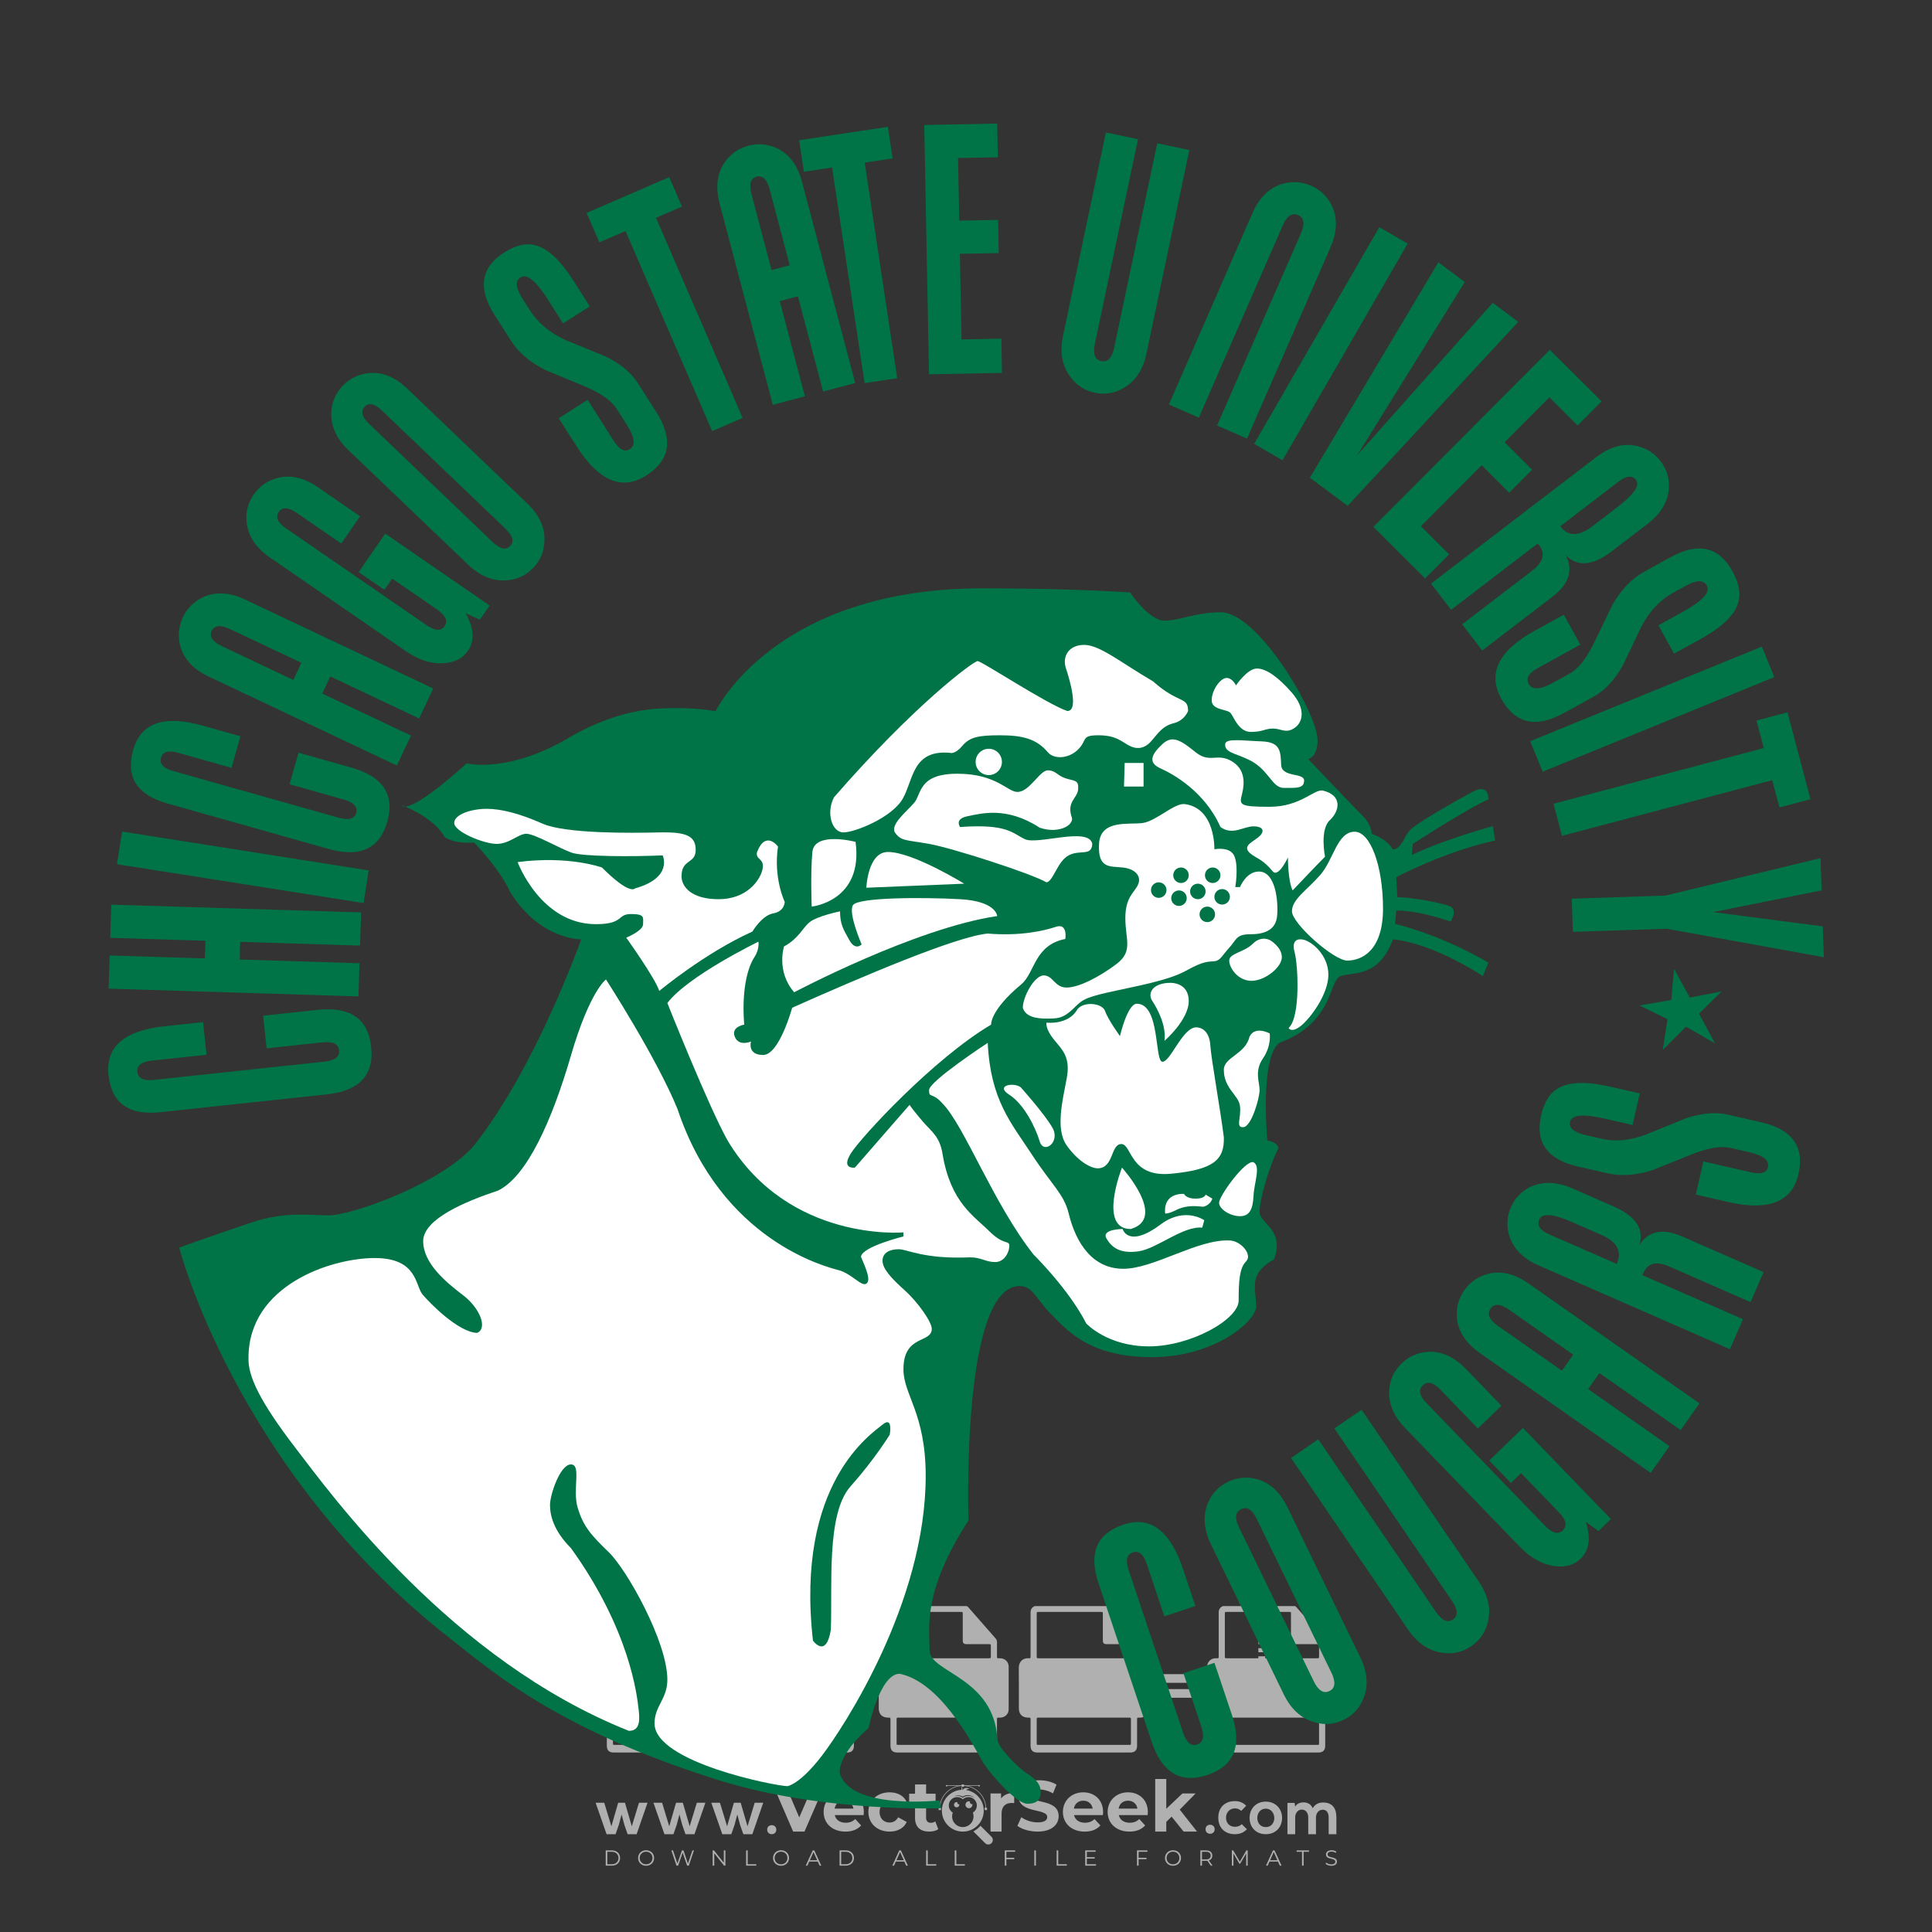 <?xml version="1.0" encoding="iso-8859-1"?>
<!-- Generator: Adobe Illustrator 27.0.0, SVG Export Plug-In . SVG Version: 6.00 Build 0)  -->
<svg version="1.1" id="Layer_1" xmlns="http://www.w3.org/2000/svg" xmlns:xlink="http://www.w3.org/1999/xlink" x="0px" y="0px"
	 viewBox="0 0 500 500" style="enable-background:new 0 0 500 500;" xml:space="preserve">
<rect x="0" y="0" width="500" height="500" fill="#333333" stroke="none"/>
<g id="watermark_1_">
	<g>
		<g id="watermark" style="opacity:0.61;">
			<g>
				<g>
					<g>
						<g>
							<polygon style="fill:#FFFFFF;" points="213.765,461.172 208.204,474.017 205.268,474.017 199.726,461.172 202.938,461.172 
								206.846,470.347 210.81,461.172 							"/>
						</g>
						<g>
							<path style="fill:#FFFFFF;" d="M223.507,469.741h-7.469c0.275,1.23,1.321,1.982,2.826,1.982c1.046,0,1.798-0.312,2.477-0.954
								l1.523,1.651c-0.917,1.046-2.294,1.597-4.074,1.597c-3.413,0-5.634-2.147-5.634-5.083c0-2.954,2.257-5.083,5.267-5.083
								c2.899,0,5.138,1.945,5.138,5.12C223.562,469.191,223.526,469.503,223.507,469.741 M216.002,468.071h4.863
								c-0.202-1.248-1.138-2.055-2.422-2.055C217.139,466.016,216.204,466.805,216.002,468.071"/>
						</g>
						<g>
							<path style="fill:#FFFFFF;" d="M224.735,468.934c0-2.973,2.294-5.083,5.505-5.083c2.074,0,3.707,0.899,4.423,2.514
								l-2.22,1.193c-0.532-0.936-1.321-1.358-2.221-1.358c-1.45,0-2.587,1.009-2.587,2.734c0,1.725,1.138,2.734,2.587,2.734
								c0.899,0,1.688-0.404,2.221-1.358l2.22,1.211c-0.716,1.578-2.349,2.495-4.423,2.495
								C227.029,474.017,224.735,471.907,224.735,468.934"/>
						</g>
						<g>
							<path style="fill:#FFFFFF;" d="M242.828,473.393c-0.587,0.422-1.45,0.624-2.331,0.624c-2.33,0-3.688-1.193-3.688-3.542
								v-4.055h-1.523v-2.202h1.523v-2.404h2.863v2.404h2.459v2.202h-2.459v4.019c0,0.844,0.458,1.303,1.229,1.303
								c0.422,0,0.844-0.128,1.156-0.367L242.828,473.393z"/>
						</g>
					</g>
					<g>
						<path style="fill:#FFFFFF;" d="M262.474,463.997v2.643c-0.238-0.018-0.422-0.037-0.642-0.037
							c-1.578,0-2.624,0.862-2.624,2.753v4.661h-2.863v-9.873h2.734v1.303C259.776,464.493,260.951,463.997,262.474,463.997"/>
					</g>
					<g>
						<path style="fill:#FFFFFF;" d="M263.299,472.53l1.009-2.239c1.083,0.789,2.697,1.339,4.239,1.339
							c1.762,0,2.477-0.587,2.477-1.376c0-2.404-7.469-0.752-7.469-5.524c0-2.184,1.762-4,5.413-4c1.615,0,3.267,0.385,4.459,1.138
							l-0.918,2.257c-1.193-0.679-2.422-1.009-3.56-1.009c-1.761,0-2.44,0.66-2.44,1.468c0,2.367,7.468,0.734,7.468,5.45
							c0,2.147-1.78,3.982-5.45,3.982C266.492,474.017,264.437,473.411,263.299,472.53"/>
					</g>
					<g>
						<path style="fill:#FFFFFF;" d="M285.428,469.741h-7.469c0.275,1.23,1.321,1.982,2.826,1.982c1.046,0,1.798-0.312,2.477-0.954
							l1.523,1.651c-0.918,1.046-2.294,1.597-4.074,1.597c-3.413,0-5.634-2.147-5.634-5.083c0-2.954,2.257-5.083,5.267-5.083
							c2.9,0,5.138,1.945,5.138,5.12C285.484,469.191,285.447,469.503,285.428,469.741 M277.923,468.071h4.863
							c-0.202-1.248-1.138-2.055-2.422-2.055C279.061,466.016,278.125,466.805,277.923,468.071"/>
					</g>
					<g>
						<path style="fill:#FFFFFF;" d="M297.007,469.741h-7.469c0.275,1.23,1.321,1.982,2.826,1.982c1.046,0,1.798-0.312,2.477-0.954
							l1.523,1.651c-0.918,1.046-2.294,1.597-4.074,1.597c-3.413,0-5.634-2.147-5.634-5.083c0-2.954,2.257-5.083,5.267-5.083
							c2.899,0,5.138,1.945,5.138,5.12C297.062,469.191,297.025,469.503,297.007,469.741 M289.501,468.071h4.863
							c-0.202-1.248-1.138-2.055-2.422-2.055C290.639,466.016,289.703,466.805,289.501,468.071"/>
					</g>
					<g>
						<polygon style="fill:#FFFFFF;" points="303.208,470.145 301.831,471.503 301.831,474.017 298.969,474.017 298.969,460.401 
							301.831,460.401 301.831,468.108 306.016,464.144 309.429,464.144 305.318,468.328 309.796,474.017 306.327,474.017 						"/>
					</g>
					<g>
						<path style="fill:#FFFFFF;" d="M256.601,475.359L256.601,475.359l-2.86-2.86c-0.435,0.508-0.953,0.943-1.534,1.284
							c-0.092,0.069-0.186,0.136-0.283,0.199l3.027,3.027c0.456,0.456,1.195,0.456,1.65,0
							C257.057,476.554,257.057,475.815,256.601,475.359"/>
					</g>
					<g>
						<path style="fill:#FFFFFF;" d="M249.984,463.244c0.221-0.173,0.495-0.281,0.797-0.281c0.042,0,0.083,0.002,0.124,0.006
							c-0.214-0.156-0.478-0.249-0.764-0.249c-0.395,0-0.744,0.18-0.981,0.458c-0.051,0-0.1,0.006-0.151,0.008
							c0.039-0.077,0.064-0.162,0.064-0.255c0-0.234-0.143-0.434-0.346-0.519c0.087,0.126,0.138,0.279,0.138,0.445
							c0,0.122-0.031,0.237-0.081,0.341c-2.811,0.201-5.03,2.539-5.03,5.4c0,2.993,2.426,5.42,5.42,5.42
							c2.993,0,5.42-2.426,5.42-5.42C254.595,465.879,252.593,463.635,249.984,463.244 M247.983,464.656
							c0.435,0,0.844,0.112,1.199,0.309c0.374-0.245,0.82-0.387,1.299-0.387c0.711,0,1.348,0.312,1.784,0.806
							c-0.435-0.379-1.004-0.61-1.627-0.61c-0.449,0-0.87,0.12-1.234,0.329c-0.079,0.046-0.156,0.096-0.229,0.15
							c-0.065-0.048-0.133-0.093-0.204-0.134c-0.369-0.219-0.8-0.344-1.26-0.344c-0.3,0-0.588,0.054-0.854,0.152
							C247.196,464.754,247.578,464.656,247.983,464.656 M251.772,469.098c0.115,0.305,0.181,0.634,0.181,0.979
							c0,1.534-1.244,2.777-2.778,2.777c-1.534,0-2.777-1.243-2.777-2.777c0-0.345,0.066-0.674,0.181-0.979
							c-0.62-0.382-1.035-1.064-1.035-1.846c0-1.197,0.971-2.168,2.168-2.168c0.565,0,1.078,0.218,1.463,0.572
							c0.386-0.354,0.899-0.572,1.464-0.572c1.197,0,2.168,0.971,2.168,2.168C252.807,468.034,252.392,468.716,251.772,469.098"/>
					</g>
					<g>
						<path style="fill:#FFFFFF;" d="M251.666,467.061c0,0.497-0.404,0.901-0.901,0.901c-0.497,0-0.901-0.404-0.901-0.901
							s0.404-0.901,0.901-0.901c0.101,0,0.197,0.017,0.287,0.047c-0.03,0.062-0.045,0.132-0.045,0.204
							c0,0.273,0.221,0.494,0.494,0.494c0.05,0,0.099-0.008,0.146-0.022C251.66,466.941,251.666,467,251.666,467.061"/>
					</g>
					<g>
						<path style="fill:#FFFFFF;" d="M248.255,467.061c0,0.376-0.305,0.681-0.681,0.681c-0.376,0-0.681-0.305-0.681-0.681
							s0.305-0.681,0.681-0.681c0.076,0,0.149,0.013,0.217,0.035c-0.023,0.047-0.034,0.1-0.034,0.155
							c0,0.206,0.167,0.374,0.374,0.374c0.038,0,0.075-0.006,0.11-0.017C248.25,466.97,248.255,467.015,248.255,467.061"/>
					</g>
					<g>
						<g>
							<g>
								<rect x="242.908" y="467.83" style="fill:#FFFFFF;" width="0.616" height="0.616"/>
							</g>
							<g>
								<rect x="254.827" y="467.83" style="fill:#FFFFFF;" width="0.616" height="0.616"/>
							</g>
							<g>
								<path style="fill:#FFFFFF;" d="M255.205,468.082h-0.14c0-3.248-2.642-5.89-5.89-5.89c-3.248,0-5.89,2.642-5.89,5.89h-0.14
									c0-1.611,0.627-3.125,1.766-4.264c1.139-1.139,2.653-1.766,4.264-1.766c1.611,0,3.125,0.627,4.264,1.766
									C254.578,464.957,255.205,466.471,255.205,468.082"/>
							</g>
						</g>
						<g>
							<rect x="248.868" y="461.814" style="fill:#FFFFFF;" width="0.616" height="0.616"/>
						</g>
						<g>
							<rect x="244.95" y="462.052" style="fill:#FFFFFF;" width="8.45" height="0.14"/>
						</g>
						<g>
							<path style="fill:#FFFFFF;" d="M245.174,462.15c0,0.108-0.088,0.196-0.196,0.196c-0.108,0-0.196-0.088-0.196-0.196
								c0-0.108,0.088-0.196,0.196-0.196C245.086,461.954,245.174,462.042,245.174,462.15"/>
						</g>
						<g>
							<path style="fill:#FFFFFF;" d="M253.596,462.15c0,0.108-0.088,0.196-0.196,0.196c-0.108,0-0.196-0.088-0.196-0.196
								c0-0.108,0.088-0.196,0.196-0.196C253.509,461.954,253.596,462.042,253.596,462.15"/>
						</g>
					</g>
				</g>
				<g>
					<path style="fill:#FFFFFF;" d="M314.356,473.409c0,1.559-2.364,1.559-2.364,0C311.993,471.851,314.356,471.851,314.356,473.409
						z"/>
				</g>
				<g>
					<g>
						<g>
							<path style="fill:#FFFFFF;" d="M161.739,466.549l1.772,6.088l1.855-6.088h2.215l-2.823,8.14h-2.33l-0.837-2.396l-0.722-2.708
								l-0.722,2.708l-0.837,2.396h-2.33l-2.839-8.14h2.231l1.855,6.088l1.756-6.088H161.739z"/>
						</g>
						<g>
							<path style="fill:#FFFFFF;" d="M176.713,466.549l1.772,6.088l1.855-6.088h2.215l-2.823,8.14h-2.33l-0.837-2.396l-0.722-2.708
								l-0.722,2.708l-0.837,2.396h-2.33l-2.839-8.14h2.231l1.855,6.088l1.756-6.088H176.713z"/>
						</g>
						<g>
							<path style="fill:#FFFFFF;" d="M191.687,466.549l1.772,6.088l1.855-6.088h2.215l-2.823,8.14h-2.33l-0.837-2.396l-0.722-2.708
								l-0.722,2.708l-0.837,2.396h-2.33l-2.839-8.14h2.231l1.855,6.088l1.756-6.088H191.687z"/>
						</g>
					</g>
					<g>
						<path style="fill:#FFFFFF;" d="M200.908,473.52c0,1.559-2.364,1.559-2.364,0C198.545,471.962,200.908,471.962,200.908,473.52z
							"/>
					</g>
					<g>
						<path style="fill:#FFFFFF;" d="M322.71,473.409c-0.935,0.919-1.919,1.28-3.117,1.28c-2.346,0-4.3-1.411-4.3-4.282
							s1.953-4.284,4.3-4.284c1.149,0,2.035,0.329,2.921,1.199l-1.264,1.329c-0.476-0.428-1.066-0.64-1.623-0.64
							c-1.346,0-2.33,0.985-2.33,2.396c0,1.542,1.05,2.362,2.297,2.362c0.64,0,1.28-0.18,1.772-0.672L322.71,473.409z"/>
					</g>
					<g>
						<path style="fill:#FFFFFF;" d="M331.805,470.472c0,2.33-1.591,4.217-4.217,4.217c-2.626,0-4.201-1.887-4.201-4.217
							c0-2.314,1.609-4.217,4.185-4.217C330.149,466.255,331.805,468.158,331.805,470.472z M325.389,470.472
							c0,1.231,0.739,2.38,2.199,2.38c1.46,0,2.199-1.149,2.199-2.38c0-1.215-0.854-2.396-2.199-2.396
							C326.144,468.077,325.389,469.258,325.389,470.472z"/>
					</g>
					<g>
						<path style="fill:#FFFFFF;" d="M338.572,474.689v-4.332c0-1.068-0.559-2.035-1.658-2.035c-1.082,0-1.722,0.967-1.722,2.035
							v4.332h-2.003v-8.107h1.855l0.148,0.985c0.426-0.82,1.362-1.116,2.133-1.116c0.969,0,1.937,0.394,2.396,1.51
							c0.723-1.149,1.658-1.478,2.708-1.478c2.297,0,3.43,1.412,3.43,3.84v4.365h-2.003v-4.365c0-1.066-0.442-1.97-1.526-1.97
							c-1.082,0-1.756,0.935-1.756,2.003v4.332H338.572z"/>
					</g>
				</g>
			</g>
		</g>
		<g style="opacity:0.61;">
			<g>
				<g>
					<path style="fill:#FFFFFF;" d="M345.988,431.299c-0.006-1.224-0.959-2.121-2.189-2.14c-0.924-0.014-0.832,0.12-0.834-0.867
						c-0.003-1.097-0.007-2.194,0.003-3.292c0.003-0.379-0.112-0.691-0.362-0.976c-2.342-2.668-4.678-5.342-7.019-8.011
						c-0.12-0.137-0.275-0.244-0.414-0.366c-6.214,0-12.427,0-18.641,0c-0.794,0.293-1.14,0.868-1.138,1.709
						c0.01,3.748,0.004,7.496,0.004,11.243c0,0.556-0.003,0.589-0.55,0.551c-1.497-0.102-2.516,0.986-2.497,2.492
						c0.044,3.476,0.013,6.953,0.014,10.429c0.001,1.58,0.867,2.443,2.45,2.449c0.582,0.002,0.582,0.002,0.582,0.6
						c0,2.219-0.001,4.438,0.001,6.657c0.001,1.192,0.58,1.771,1.768,1.771c8.013,0.001,16.027,0.001,24.04,0
						c1.168,0,1.755-0.583,1.757-1.745c0.002-2.256,0-4.512,0.001-6.768c0-0.512,0.002-0.511,0.52-0.515
						c0.271-0.002,0.541,0.008,0.809-0.058c0.996-0.246,1.69-1.044,1.694-2.069C346.003,438.696,346.005,434.997,345.988,431.299z
						 M317.537,417.162c5.337,0,10.674,0,16.01,0c0.548,0,0.554,0.007,0.554,0.561c0.001,2.243-0.001,4.486,0.001,6.73
						c0.001,0.811,0.249,1.059,1.06,1.059c1.91,0.001,3.821,0,5.731,0.001c0.458,0,0.479,0.021,0.481,0.483
						c0.003,0.887,0.002,1.775,0,2.662c-0.001,0.477-0.024,0.498-0.504,0.499c-3.895,0.001-7.79,0-11.684,0
						c-3.882,0-7.765,0-11.647,0c-0.55,0-0.552-0.001-0.552-0.561c-0.001-3.624-0.001-7.247,0-10.871
						C316.987,417.166,316.991,417.162,317.537,417.162z M340.822,451.579c-3.883,0.001-7.766,0-11.65,0c-3.871,0-7.742,0-11.613,0
						c-0.572,0-0.574-0.002-0.574-0.579c-0.001-1.997-0.001-3.994,0.001-5.991c0-0.464,0.023-0.486,0.478-0.487
						c7.803-0.001,15.607-0.001,23.41,0c0.478,0,0.499,0.02,0.499,0.503c0.002,1.997,0.001,3.994,0,5.991
						C341.375,451.574,341.37,451.579,340.822,451.579z"/>
				</g>
				<g>
					<g>
						<rect x="327.418" y="417.053" style="fill:#FFFFFF;" width="1.757" height="1.054"/>
					</g>
					<g>
						<rect x="325.662" y="418.107" style="fill:#FFFFFF;" width="1.757" height="1.054"/>
					</g>
					<g>
						<rect x="327.418" y="419.161" style="fill:#FFFFFF;" width="1.757" height="1.054"/>
					</g>
					<g>
						<rect x="325.662" y="420.215" style="fill:#FFFFFF;" width="1.757" height="1.054"/>
					</g>
					<g>
						<rect x="327.418" y="421.269" style="fill:#FFFFFF;" width="1.757" height="1.054"/>
					</g>
					<g>
						<rect x="325.662" y="422.323" style="fill:#FFFFFF;" width="1.757" height="1.054"/>
					</g>
					<g>
						<rect x="327.418" y="423.378" style="fill:#FFFFFF;" width="1.757" height="1.054"/>
					</g>
					<g>
						<rect x="325.662" y="424.432" style="fill:#FFFFFF;" width="1.757" height="1.054"/>
					</g>
					<g>
						<rect x="327.418" y="425.486" style="fill:#FFFFFF;" width="1.757" height="1.054"/>
					</g>
					<g>
						<rect x="325.662" y="426.54" style="fill:#FFFFFF;" width="1.757" height="1.054"/>
					</g>
					<g>
						<rect x="327.418" y="427.594" style="fill:#FFFFFF;" width="1.757" height="1.054"/>
					</g>
					<g>
						<rect x="325.662" y="428.648" style="fill:#FFFFFF;" width="1.757" height="1.054"/>
					</g>
				</g>
			</g>
			<g>
				<path style="fill:#FFFFFF;" d="M187.637,431.299c-0.006-1.224-0.959-2.121-2.189-2.14c-0.924-0.014-0.832,0.12-0.834-0.867
					c-0.003-1.097-0.007-2.194,0.003-3.292c0.003-0.379-0.112-0.691-0.362-0.976c-2.342-2.668-4.678-5.342-7.019-8.011
					c-0.12-0.137-0.275-0.244-0.414-0.366c-6.214,0-12.427,0-18.641,0c-0.794,0.293-1.14,0.868-1.138,1.709
					c0.01,3.748,0.004,7.496,0.004,11.243c0,0.556-0.003,0.589-0.55,0.551c-1.497-0.102-2.516,0.986-2.497,2.492
					c0.044,3.476,0.013,6.953,0.014,10.429c0.001,1.58,0.867,2.443,2.45,2.449c0.582,0.002,0.582,0.002,0.582,0.6
					c0,2.219-0.001,4.438,0.001,6.657c0.001,1.192,0.58,1.771,1.768,1.771c8.013,0.001,16.027,0.001,24.04,0
					c1.168,0,1.755-0.583,1.757-1.745c0.002-2.256,0-4.512,0.001-6.768c0-0.512,0.002-0.511,0.52-0.515
					c0.271-0.002,0.541,0.008,0.809-0.058c0.996-0.246,1.69-1.044,1.694-2.069C187.652,438.696,187.655,434.997,187.637,431.299z
					 M159.187,417.162c5.337,0,10.674,0,16.01,0c0.548,0,0.554,0.007,0.554,0.561c0.001,2.243-0.001,4.486,0.001,6.73
					c0.001,0.811,0.249,1.059,1.06,1.059c1.91,0.001,3.821,0,5.731,0.001c0.458,0,0.479,0.021,0.481,0.483
					c0.003,0.887,0.002,1.775,0,2.662c-0.001,0.477-0.024,0.498-0.504,0.499c-3.895,0.001-7.79,0-11.684,0
					c-3.882,0-7.765,0-11.647,0c-0.55,0-0.552-0.001-0.552-0.561c-0.001-3.624-0.001-7.247,0-10.871
					C158.636,417.166,158.64,417.162,159.187,417.162z M182.472,451.579c-3.883,0.001-7.766,0-11.65,0c-3.871,0-7.742,0-11.613,0
					c-0.572,0-0.574-0.002-0.574-0.579c-0.001-1.997-0.001-3.994,0.001-5.991c0-0.464,0.023-0.486,0.478-0.487
					c7.803-0.001,15.607-0.001,23.41,0c0.478,0,0.499,0.02,0.499,0.503c0.002,1.997,0.001,3.994,0,5.991
					C183.024,451.574,183.019,451.579,182.472,451.579z"/>
			</g>
			<g>
				<path style="fill:#FFFFFF;" d="M159.779,440.669v-7.897h2.779c0.375,0,0.726,0.061,1.053,0.182
					c0.327,0.121,0.612,0.292,0.855,0.513c0.242,0.221,0.434,0.483,0.573,0.789c0.14,0.305,0.21,0.642,0.21,1.009
					c0,0.375-0.07,0.715-0.21,1.02c-0.14,0.305-0.331,0.568-0.573,0.789c-0.243,0.221-0.528,0.392-0.855,0.513
					c-0.327,0.121-0.678,0.182-1.053,0.182h-1.29v2.901H159.779z M162.58,436.356c0.39,0,0.684-0.111,0.882-0.331
					c0.199-0.22,0.298-0.474,0.298-0.761c0-0.14-0.024-0.276-0.072-0.408c-0.048-0.132-0.121-0.248-0.221-0.347
					c-0.099-0.099-0.223-0.178-0.37-0.237c-0.147-0.059-0.32-0.089-0.518-0.089h-1.312v2.173H162.58z"/>
				<path style="fill:#FFFFFF;" d="M166.308,432.771h1.731l3.177,5.294h0.088l-0.088-1.522v-3.772h1.478v7.897h-1.566l-3.353-5.592
					h-0.088l0.088,1.522v4.07h-1.467V432.771z"/>
				<path style="fill:#FFFFFF;" d="M177.922,436.334h3.872c0.022,0.089,0.04,0.195,0.055,0.32c0.014,0.125,0.022,0.25,0.022,0.375
					c0,0.507-0.077,0.985-0.231,1.434c-0.154,0.449-0.397,0.849-0.728,1.202c-0.353,0.375-0.776,0.666-1.268,0.871
					c-0.493,0.206-1.055,0.309-1.688,0.309c-0.574,0-1.114-0.103-1.622-0.309c-0.507-0.206-0.948-0.492-1.323-0.86
					c-0.375-0.367-0.673-0.803-0.894-1.307c-0.221-0.504-0.331-1.053-0.331-1.649c0-0.595,0.11-1.145,0.331-1.649
					c0.221-0.504,0.518-0.939,0.894-1.307c0.375-0.367,0.816-0.654,1.323-0.86c0.507-0.206,1.048-0.309,1.622-0.309
					c0.64,0,1.211,0.11,1.715,0.331c0.504,0.221,0.935,0.526,1.296,0.915l-1.025,1.004c-0.258-0.272-0.544-0.48-0.861-0.623
					c-0.316-0.143-0.695-0.215-1.136-0.215c-0.361,0-0.703,0.065-1.026,0.193c-0.324,0.129-0.607,0.311-0.85,0.546
					c-0.242,0.235-0.436,0.52-0.579,0.855c-0.143,0.335-0.215,0.708-0.215,1.119c0,0.412,0.072,0.785,0.215,1.12
					c0.143,0.335,0.338,0.62,0.584,0.855c0.246,0.235,0.531,0.418,0.855,0.546c0.323,0.129,0.669,0.193,1.037,0.193
					c0.419,0,0.773-0.061,1.064-0.182c0.29-0.121,0.538-0.278,0.744-0.469c0.148-0.132,0.275-0.3,0.381-0.502
					c0.106-0.202,0.189-0.428,0.248-0.678h-2.482V436.334z"/>
			</g>
			<g>
				<path style="fill:#FFFFFF;" d="M224.019,431.299c-0.006-1.224-0.959-2.121-2.189-2.14c-0.924-0.014-0.832,0.12-0.834-0.867
					c-0.003-1.097-0.007-2.194,0.003-3.292c0.003-0.379-0.112-0.691-0.362-0.976c-2.342-2.668-4.678-5.342-7.019-8.011
					c-0.12-0.137-0.275-0.244-0.414-0.366c-6.214,0-12.427,0-18.641,0c-0.794,0.293-1.14,0.868-1.138,1.709
					c0.01,3.748,0.004,7.496,0.004,11.243c0,0.556-0.003,0.589-0.55,0.551c-1.497-0.102-2.516,0.986-2.497,2.492
					c0.044,3.476,0.013,6.953,0.014,10.429c0.001,1.58,0.867,2.443,2.45,2.449c0.582,0.002,0.582,0.002,0.582,0.6
					c0,2.219-0.001,4.438,0.001,6.657c0.001,1.192,0.58,1.771,1.768,1.771c8.013,0.001,16.027,0.001,24.04,0
					c1.168,0,1.755-0.583,1.757-1.745c0.002-2.256,0-4.512,0.001-6.768c0-0.512,0.002-0.511,0.52-0.515
					c0.271-0.002,0.541,0.008,0.809-0.058c0.997-0.246,1.69-1.044,1.694-2.069C224.034,438.696,224.036,434.997,224.019,431.299z
					 M195.568,417.162c5.337,0,10.674,0,16.01,0c0.548,0,0.554,0.007,0.554,0.561c0.001,2.243-0.001,4.486,0.001,6.73
					c0.001,0.811,0.249,1.059,1.06,1.059c1.91,0.001,3.821,0,5.731,0.001c0.458,0,0.479,0.021,0.481,0.483
					c0.003,0.887,0.002,1.775,0,2.662c-0.001,0.477-0.024,0.498-0.504,0.499c-3.895,0.001-7.79,0-11.684,0
					c-3.882,0-7.765,0-11.647,0c-0.55,0-0.552-0.001-0.552-0.561c-0.001-3.624-0.001-7.247,0-10.871
					C195.018,417.166,195.022,417.162,195.568,417.162z M218.854,451.579c-3.883,0.001-7.766,0-11.65,0c-3.871,0-7.742,0-11.613,0
					c-0.572,0-0.574-0.002-0.574-0.579c-0.001-1.997-0.001-3.994,0.001-5.991c0-0.464,0.023-0.486,0.478-0.487
					c7.803-0.001,15.607-0.001,23.41,0c0.478,0,0.499,0.02,0.499,0.503c0.002,1.997,0.001,3.994,0,5.991
					C219.406,451.574,219.401,451.579,218.854,451.579z"/>
			</g>
			<g>
				<path style="fill:#FFFFFF;" d="M205.111,432.771h1.699l2.967,7.897h-1.644l-0.651-1.886h-3.044l-0.651,1.886h-1.643
					L205.111,432.771z M206.997,437.415l-0.706-1.974l-0.287-0.96h-0.088l-0.287,0.96l-0.706,1.974H206.997z"/>
				<path style="fill:#FFFFFF;" d="M211.331,434.536c-0.125,0-0.245-0.024-0.359-0.072c-0.114-0.048-0.213-0.114-0.298-0.199
					c-0.084-0.084-0.151-0.182-0.198-0.292c-0.048-0.11-0.072-0.232-0.072-0.364s0.024-0.254,0.072-0.364
					c0.048-0.11,0.114-0.208,0.198-0.292c0.084-0.084,0.184-0.151,0.298-0.198c0.114-0.048,0.233-0.072,0.359-0.072
					c0.257,0,0.478,0.09,0.662,0.27c0.184,0.181,0.276,0.399,0.276,0.656s-0.092,0.476-0.276,0.656
					C211.809,434.446,211.589,434.536,211.331,434.536z M210.615,440.669v-5.404h1.445v5.404H210.615z"/>
			</g>
			<g>
				<path style="fill:#FFFFFF;" d="M261.044,431.299c-0.006-1.224-0.959-2.121-2.189-2.14c-0.924-0.014-0.832,0.12-0.834-0.867
					c-0.003-1.097-0.007-2.194,0.003-3.292c0.003-0.379-0.112-0.691-0.362-0.976c-2.342-2.668-4.678-5.342-7.019-8.011
					c-0.12-0.137-0.275-0.244-0.414-0.366c-6.214,0-12.427,0-18.641,0c-0.794,0.293-1.14,0.868-1.138,1.709
					c0.01,3.748,0.004,7.496,0.004,11.243c0,0.556-0.003,0.589-0.55,0.551c-1.497-0.102-2.516,0.986-2.497,2.492
					c0.044,3.476,0.013,6.953,0.014,10.429c0.001,1.58,0.867,2.443,2.45,2.449c0.582,0.002,0.582,0.002,0.582,0.6
					c0,2.219-0.001,4.438,0.001,6.657c0.001,1.192,0.58,1.771,1.768,1.771c8.013,0.001,16.027,0.001,24.04,0
					c1.168,0,1.755-0.583,1.757-1.745c0.002-2.256,0-4.512,0.001-6.768c0-0.512,0.002-0.511,0.52-0.515
					c0.271-0.002,0.541,0.008,0.809-0.058c0.996-0.246,1.69-1.044,1.694-2.069C261.059,438.696,261.061,434.997,261.044,431.299z
					 M232.593,417.162c5.337,0,10.674,0,16.01,0c0.548,0,0.554,0.007,0.554,0.561c0.001,2.243-0.001,4.486,0.001,6.73
					c0.001,0.811,0.249,1.059,1.06,1.059c1.91,0.001,3.821,0,5.731,0.001c0.458,0,0.479,0.021,0.481,0.483
					c0.003,0.887,0.002,1.775,0,2.662c-0.001,0.477-0.024,0.498-0.504,0.499c-3.895,0.001-7.79,0-11.684,0
					c-3.882,0-7.765,0-11.647,0c-0.55,0-0.552-0.001-0.552-0.561c-0.001-3.624-0.001-7.247,0-10.871
					C232.042,417.166,232.047,417.162,232.593,417.162z M255.878,451.579c-3.883,0.001-7.766,0-11.65,0c-3.871,0-7.742,0-11.613,0
					c-0.572,0-0.574-0.002-0.574-0.579c-0.001-1.997-0.001-3.994,0.001-5.991c0-0.464,0.023-0.486,0.478-0.487
					c7.803-0.001,15.607-0.001,23.41,0c0.478,0,0.499,0.02,0.499,0.503c0.002,1.997,0.001,3.994,0,5.991
					C256.431,451.574,256.426,451.579,255.878,451.579z"/>
			</g>
			<g>
				<path style="fill:#FFFFFF;" d="M236.361,440.845c-0.338,0-0.662-0.048-0.971-0.143c-0.309-0.095-0.592-0.239-0.849-0.43
					c-0.257-0.191-0.481-0.425-0.673-0.7c-0.191-0.276-0.342-0.597-0.452-0.965l1.401-0.551c0.103,0.397,0.283,0.726,0.54,0.987
					c0.257,0.261,0.596,0.392,1.015,0.392c0.154,0,0.303-0.02,0.447-0.061c0.143-0.04,0.272-0.099,0.386-0.176
					s0.204-0.175,0.27-0.292c0.066-0.118,0.099-0.254,0.099-0.408c0-0.147-0.026-0.279-0.077-0.397
					c-0.051-0.117-0.138-0.227-0.259-0.331c-0.121-0.103-0.28-0.202-0.475-0.298c-0.195-0.095-0.435-0.195-0.722-0.298l-0.485-0.176
					c-0.213-0.073-0.429-0.173-0.645-0.298c-0.217-0.125-0.413-0.276-0.59-0.452c-0.177-0.176-0.322-0.384-0.436-0.623
					c-0.114-0.239-0.171-0.509-0.171-0.81c0-0.309,0.06-0.597,0.182-0.866c0.121-0.268,0.294-0.503,0.518-0.706
					c0.224-0.202,0.492-0.36,0.805-0.474s0.66-0.171,1.042-0.171c0.397,0,0.74,0.053,1.031,0.16
					c0.291,0.107,0.537,0.243,0.739,0.408c0.202,0.165,0.366,0.348,0.491,0.546c0.125,0.199,0.217,0.386,0.276,0.563l-1.312,0.551
					c-0.074-0.221-0.208-0.419-0.402-0.596c-0.195-0.176-0.462-0.265-0.8-0.265c-0.324,0-0.592,0.075-0.805,0.226
					c-0.213,0.151-0.32,0.348-0.32,0.59c0,0.235,0.103,0.436,0.309,0.601c0.206,0.165,0.533,0.325,0.982,0.48l0.497,0.165
					c0.316,0.111,0.605,0.237,0.866,0.381c0.261,0.143,0.485,0.314,0.673,0.513c0.187,0.199,0.331,0.425,0.43,0.678
					c0.1,0.254,0.149,0.546,0.149,0.877c0,0.412-0.083,0.767-0.248,1.064c-0.165,0.298-0.377,0.542-0.634,0.734
					c-0.258,0.191-0.548,0.335-0.872,0.43C236.986,440.797,236.67,440.845,236.361,440.845z"/>
				<path style="fill:#FFFFFF;" d="M239.516,432.771h1.61l1.633,4.754l0.287,1.015h0.088l0.309-1.015l1.699-4.754h1.61l-2.879,7.897
					h-1.566L239.516,432.771z"/>
				<path style="fill:#FFFFFF;" d="M251.097,436.334h3.871c0.022,0.089,0.04,0.195,0.055,0.32c0.015,0.125,0.023,0.25,0.023,0.375
					c0,0.507-0.078,0.985-0.232,1.434c-0.154,0.449-0.397,0.849-0.728,1.202c-0.353,0.375-0.775,0.666-1.268,0.871
					c-0.493,0.206-1.055,0.309-1.688,0.309c-0.574,0-1.114-0.103-1.621-0.309c-0.507-0.206-0.949-0.492-1.324-0.86
					c-0.375-0.367-0.673-0.803-0.894-1.307c-0.22-0.504-0.331-1.053-0.331-1.649c0-0.595,0.11-1.145,0.331-1.649
					c0.221-0.504,0.518-0.939,0.894-1.307c0.375-0.367,0.816-0.654,1.324-0.86c0.507-0.206,1.047-0.309,1.621-0.309
					c0.64,0,1.211,0.11,1.715,0.331c0.504,0.221,0.936,0.526,1.296,0.915l-1.026,1.004c-0.257-0.272-0.544-0.48-0.861-0.623
					c-0.316-0.143-0.694-0.215-1.136-0.215c-0.36,0-0.702,0.065-1.026,0.193c-0.323,0.129-0.607,0.311-0.849,0.546
					c-0.243,0.235-0.436,0.52-0.579,0.855c-0.143,0.335-0.215,0.708-0.215,1.119c0,0.412,0.072,0.785,0.215,1.12
					c0.143,0.335,0.338,0.62,0.585,0.855c0.246,0.235,0.531,0.418,0.854,0.546c0.324,0.129,0.669,0.193,1.037,0.193
					c0.419,0,0.774-0.061,1.064-0.182c0.29-0.121,0.539-0.278,0.745-0.469c0.147-0.132,0.274-0.3,0.38-0.502
					c0.107-0.202,0.189-0.428,0.248-0.678h-2.482V436.334z"/>
			</g>
			<g>
				<path style="fill:#FFFFFF;" d="M297.3,431.299c-0.006-1.224-0.959-2.121-2.189-2.14c-0.924-0.014-0.832,0.12-0.834-0.867
					c-0.003-1.097-0.007-2.194,0.003-3.292c0.003-0.379-0.112-0.691-0.362-0.976c-2.342-2.668-4.678-5.342-7.019-8.011
					c-0.12-0.137-0.275-0.244-0.414-0.366c-6.214,0-12.427,0-18.641,0c-0.794,0.293-1.14,0.868-1.138,1.709
					c0.01,3.748,0.004,7.496,0.004,11.243c0,0.556-0.003,0.589-0.55,0.551c-1.497-0.102-2.516,0.986-2.497,2.492
					c0.044,3.476,0.013,6.953,0.014,10.429c0.001,1.58,0.867,2.443,2.45,2.449c0.582,0.002,0.582,0.002,0.582,0.6
					c0,2.219-0.001,4.438,0.001,6.657c0.001,1.192,0.58,1.771,1.768,1.771c8.013,0.001,16.027,0.001,24.04,0
					c1.168,0,1.755-0.583,1.757-1.745c0.002-2.256,0-4.512,0.001-6.768c0-0.512,0.002-0.511,0.52-0.515
					c0.271-0.002,0.541,0.008,0.809-0.058c0.996-0.246,1.69-1.044,1.694-2.069C297.315,438.696,297.318,434.997,297.3,431.299z
					 M268.85,417.162c5.337,0,10.674,0,16.01,0c0.548,0,0.554,0.007,0.554,0.561c0.001,2.243-0.001,4.486,0.001,6.73
					c0.001,0.811,0.249,1.059,1.06,1.059c1.91,0.001,3.821,0,5.731,0.001c0.458,0,0.479,0.021,0.481,0.483
					c0.003,0.887,0.002,1.775,0,2.662c-0.001,0.477-0.024,0.498-0.504,0.499c-3.895,0.001-7.79,0-11.684,0
					c-3.882,0-7.765,0-11.647,0c-0.55,0-0.552-0.001-0.552-0.561c-0.001-3.624-0.001-7.247,0-10.871
					C268.299,417.166,268.303,417.162,268.85,417.162z M292.135,451.579c-3.883,0.001-7.766,0-11.65,0c-3.871,0-7.742,0-11.613,0
					c-0.572,0-0.574-0.002-0.574-0.579c-0.001-1.997-0.001-3.994,0.001-5.991c0-0.464,0.023-0.486,0.478-0.487
					c7.803-0.001,15.607-0.001,23.41,0c0.478,0,0.499,0.02,0.499,0.503c0.001,1.997,0.001,3.994,0,5.991
					C292.687,451.574,292.682,451.579,292.135,451.579z"/>
			</g>
			<g>
				<path style="fill:#FFFFFF;" d="M272.966,434.183v1.831h3.165v1.412h-3.165v1.831h3.518v1.412h-5.007v-7.897h5.007v1.412H272.966
					z"/>
				<path style="fill:#FFFFFF;" d="M277.852,440.669v-7.897h2.779c0.375,0,0.726,0.061,1.053,0.182
					c0.327,0.121,0.612,0.292,0.855,0.513c0.243,0.221,0.434,0.483,0.574,0.789c0.14,0.305,0.209,0.642,0.209,1.009
					c0,0.375-0.07,0.715-0.209,1.02c-0.14,0.305-0.331,0.568-0.574,0.789c-0.243,0.221-0.528,0.392-0.855,0.513
					c-0.327,0.121-0.678,0.182-1.053,0.182h-1.29v2.901H277.852z M280.653,436.356c0.389,0,0.684-0.111,0.882-0.331
					c0.199-0.22,0.298-0.474,0.298-0.761c0-0.14-0.024-0.276-0.072-0.408c-0.048-0.132-0.121-0.248-0.221-0.347
					c-0.099-0.099-0.222-0.178-0.37-0.237c-0.147-0.059-0.32-0.089-0.518-0.089h-1.312v2.173H280.653z"/>
				<path style="fill:#FFFFFF;" d="M286.797,440.845c-0.338,0-0.662-0.048-0.971-0.143c-0.309-0.095-0.592-0.239-0.849-0.43
					c-0.257-0.191-0.482-0.425-0.673-0.7c-0.191-0.276-0.342-0.597-0.452-0.965l1.401-0.551c0.103,0.397,0.283,0.726,0.541,0.987
					c0.257,0.261,0.595,0.392,1.015,0.392c0.154,0,0.303-0.02,0.447-0.061c0.143-0.04,0.272-0.099,0.386-0.176
					c0.114-0.077,0.204-0.175,0.27-0.292c0.066-0.118,0.1-0.254,0.1-0.408c0-0.147-0.026-0.279-0.077-0.397
					c-0.051-0.117-0.138-0.227-0.259-0.331c-0.121-0.103-0.279-0.202-0.474-0.298c-0.195-0.095-0.436-0.195-0.723-0.298
					l-0.485-0.176c-0.213-0.073-0.428-0.173-0.645-0.298c-0.217-0.125-0.414-0.276-0.59-0.452c-0.176-0.176-0.322-0.384-0.436-0.623
					c-0.114-0.239-0.171-0.509-0.171-0.81c0-0.309,0.061-0.597,0.182-0.866c0.121-0.268,0.294-0.503,0.518-0.706
					c0.224-0.202,0.493-0.36,0.805-0.474c0.312-0.114,0.66-0.171,1.042-0.171c0.397,0,0.741,0.053,1.031,0.16
					c0.29,0.107,0.537,0.243,0.739,0.408c0.202,0.165,0.365,0.348,0.491,0.546c0.125,0.199,0.217,0.386,0.276,0.563l-1.312,0.551
					c-0.074-0.221-0.208-0.419-0.403-0.596c-0.195-0.176-0.462-0.265-0.799-0.265c-0.324,0-0.592,0.075-0.805,0.226
					c-0.213,0.151-0.32,0.348-0.32,0.59c0,0.235,0.103,0.436,0.309,0.601c0.206,0.165,0.533,0.325,0.982,0.48l0.496,0.165
					c0.316,0.111,0.605,0.237,0.866,0.381c0.261,0.143,0.485,0.314,0.673,0.513c0.187,0.199,0.331,0.425,0.43,0.678
					c0.099,0.254,0.149,0.546,0.149,0.877c0,0.412-0.083,0.767-0.248,1.064c-0.165,0.298-0.377,0.542-0.634,0.734
					c-0.258,0.191-0.548,0.335-0.872,0.43C287.422,440.797,287.105,440.845,286.797,440.845z"/>
			</g>
			<g>
				<path style="fill:#FFFFFF;" d="M321.394,439.168l4.004-4.985h-3.827v-1.412h5.559v1.5l-3.96,4.985h4.004v1.412h-5.779V439.168z"
					/>
				<path style="fill:#FFFFFF;" d="M328.409,432.771h1.489v7.897h-1.489V432.771z"/>
				<path style="fill:#FFFFFF;" d="M331.486,440.669v-7.897h2.779c0.375,0,0.726,0.061,1.053,0.182
					c0.327,0.121,0.612,0.292,0.855,0.513s0.434,0.483,0.574,0.789c0.14,0.305,0.209,0.642,0.209,1.009
					c0,0.375-0.07,0.715-0.209,1.02c-0.14,0.305-0.331,0.568-0.574,0.789c-0.243,0.221-0.528,0.392-0.855,0.513
					c-0.327,0.121-0.678,0.182-1.053,0.182h-1.29v2.901H331.486z M334.288,436.356c0.389,0,0.684-0.111,0.882-0.331
					c0.199-0.22,0.298-0.474,0.298-0.761c0-0.14-0.024-0.276-0.072-0.408c-0.048-0.132-0.121-0.248-0.221-0.347
					c-0.099-0.099-0.222-0.178-0.37-0.237c-0.147-0.059-0.32-0.089-0.518-0.089h-1.312v2.173H334.288z"/>
			</g>
		</g>
		<g style="opacity:0.61;">
			<path style="fill:#FFFFFF;" d="M300.133,433.27h9.067v2.242h-9.067V433.27z M300.133,437.136h9.067v2.243h-9.067V437.136z"/>
		</g>
	</g>
	<g style="opacity:0.61;">
		<path style="fill:#FFFFFF;" d="M156.756,478.878h1.607c1.263,0,2.114,0.812,2.114,1.974c0,1.161-0.851,1.973-2.114,1.973h-1.607
			V478.878z M158.34,482.464c1.049,0,1.725-0.665,1.725-1.612c0-0.947-0.677-1.613-1.725-1.613h-1.167v3.225H158.34z"/>
		<path style="fill:#FFFFFF;" d="M165.139,480.851c0-1.15,0.879-2.007,2.075-2.007c1.184,0,2.069,0.851,2.069,2.007
			c0,1.156-0.885,2.007-2.069,2.007C166.019,482.858,165.139,482.002,165.139,480.851z M168.866,480.851
			c0-0.942-0.705-1.635-1.652-1.635c-0.953,0-1.663,0.693-1.663,1.635c0,0.941,0.71,1.635,1.663,1.635
			C168.162,482.486,168.866,481.793,168.866,480.851z"/>
		<path style="fill:#FFFFFF;" d="M179.596,478.878l-1.331,3.947h-0.44l-1.156-3.366l-1.161,3.366h-0.434l-1.331-3.947h0.429
			l1.139,3.394l1.178-3.394h0.389l1.161,3.411l1.156-3.411H179.596z"/>
		<path style="fill:#FFFFFF;" d="M187.731,478.878v3.947h-0.344l-2.537-3.202v3.202h-0.417v-3.947h0.344l2.543,3.203v-3.203H187.731
			z"/>
		<path style="fill:#FFFFFF;" d="M193.093,478.878h0.417v3.586h2.21v0.361h-2.627V478.878z"/>
		<path style="fill:#FFFFFF;" d="M200.061,480.851c0-1.15,0.879-2.007,2.075-2.007c1.184,0,2.069,0.851,2.069,2.007
			c0,1.156-0.885,2.007-2.069,2.007C200.941,482.858,200.061,482.002,200.061,480.851z M203.788,480.851
			c0-0.942-0.705-1.635-1.652-1.635c-0.953,0-1.663,0.693-1.663,1.635c0,0.941,0.71,1.635,1.663,1.635
			C203.083,482.486,203.788,481.793,203.788,480.851z"/>
		<path style="fill:#FFFFFF;" d="M211.636,481.77h-2.199l-0.474,1.054h-0.434l1.804-3.947h0.412l1.804,3.947h-0.44L211.636,481.77z
			 M211.484,481.432l-0.947-2.12l-0.947,2.12H211.484z"/>
		<path style="fill:#FFFFFF;" d="M217.28,478.878h1.607c1.263,0,2.114,0.812,2.114,1.974c0,1.161-0.851,1.973-2.114,1.973h-1.607
			V478.878z M218.864,482.464c1.049,0,1.725-0.665,1.725-1.612c0-0.947-0.677-1.613-1.725-1.613h-1.167v3.225H218.864z"/>
		<path style="fill:#FFFFFF;" d="M234.041,481.77h-2.199l-0.474,1.054h-0.434l1.804-3.947h0.412l1.804,3.947h-0.44L234.041,481.77z
			 M233.889,481.432l-0.947-2.12l-0.947,2.12H233.889z"/>
		<path style="fill:#FFFFFF;" d="M239.685,478.878h0.417v3.586h2.21v0.361h-2.627V478.878z"/>
		<path style="fill:#FFFFFF;" d="M247.082,478.878h0.417v3.586h2.21v0.361h-2.627V478.878z"/>
		<path style="fill:#FFFFFF;" d="M260.449,479.239v1.551h2.041v0.361h-2.041v1.675h-0.417v-3.947h2.706v0.361H260.449z"/>
		<path style="fill:#FFFFFF;" d="M267.678,478.878h0.417v3.947h-0.417V478.878z"/>
		<path style="fill:#FFFFFF;" d="M273.456,478.878h0.417v3.586h2.21v0.361h-2.627V478.878z"/>
		<path style="fill:#FFFFFF;" d="M283.644,482.464v0.361h-2.791v-3.947h2.706v0.361h-2.289v1.404h2.041v0.355h-2.041v1.466H283.644z
			"/>
		<path style="fill:#FFFFFF;" d="M294.672,479.239v1.551h2.041v0.361h-2.041v1.675h-0.417v-3.947h2.706v0.361H294.672z"/>
		<path style="fill:#FFFFFF;" d="M301.5,480.851c0-1.15,0.879-2.007,2.075-2.007c1.184,0,2.069,0.851,2.069,2.007
			c0,1.156-0.885,2.007-2.069,2.007C302.379,482.858,301.5,482.002,301.5,480.851z M305.226,480.851
			c0-0.942-0.705-1.635-1.652-1.635c-0.953,0-1.663,0.693-1.663,1.635c0,0.941,0.71,1.635,1.663,1.635
			C304.522,482.486,305.226,481.793,305.226,480.851z"/>
		<path style="fill:#FFFFFF;" d="M313.351,482.825l-0.902-1.269c-0.102,0.011-0.203,0.017-0.316,0.017h-1.06v1.252h-0.417v-3.947
			h1.477c1.004,0,1.613,0.507,1.613,1.353c0,0.62-0.327,1.054-0.902,1.24l0.964,1.353H313.351z M313.328,480.231
			c0-0.632-0.417-0.992-1.207-0.992h-1.048v1.979h1.048C312.911,481.218,313.328,480.851,313.328,480.231z"/>
		<path style="fill:#FFFFFF;" d="M322.907,478.878v3.947h-0.4v-3.158l-1.551,2.656h-0.197l-1.551-2.639v3.14h-0.4v-3.947h0.344
			l1.714,2.926l1.697-2.926H322.907z"/>
		<path style="fill:#FFFFFF;" d="M330.744,481.77h-2.199l-0.473,1.054h-0.434l1.804-3.947h0.411l1.804,3.947h-0.44L330.744,481.77z
			 M330.592,481.432l-0.947-2.12l-0.947,2.12H330.592z"/>
		<path style="fill:#FFFFFF;" d="M336.957,479.239h-1.387v-0.361h3.192v0.361h-1.387v3.586h-0.417V479.239z"/>
		<path style="fill:#FFFFFF;" d="M343.063,482.346l0.164-0.321c0.282,0.276,0.784,0.479,1.302,0.479c0.739,0,1.06-0.31,1.06-0.699
			c0-1.083-2.43-0.417-2.43-1.877c0-0.581,0.451-1.083,1.455-1.083c0.446,0,0.908,0.13,1.224,0.35l-0.141,0.333
			c-0.338-0.22-0.733-0.327-1.083-0.327c-0.722,0-1.043,0.321-1.043,0.716c0,1.083,2.43,0.429,2.43,1.866
			c0,0.581-0.462,1.077-1.472,1.077C343.937,482.858,343.356,482.65,343.063,482.346z"/>
	</g>
</g>
<g>
</g>
<g>
	<path style="fill:#007447;" d="M338.566,196.466c0,0,2.425-0.539,2.425-4.851c0-7.008-15.363-33.154-25.066-33.154
		c-6.739,0-10.513,2.157-14.557,2.157s-8.895-7.278-8.895-7.278s-14.018-1.079-38.275-1.079c-53.908,0-69.003,31.806-69.003,31.806
		s-3.773-0.809-9.973-0.809s-14.286,0.269-26.416,6.739c-16.98,10.512-28.032,7.548-28.032,7.548s-14.827,13.747-16.983,10.782
		c0,0,8.357,2.965,11.322,8.356c2.965,1.886,7.546,1.348,7.546,1.348s6.469,6.47,9.434,12.938
		c7.817,12.399,18.329,12.129,18.329,12.129s-11.861,33.42-27.763,53.368c-8.625,9.975-31.804,18.061-37.466,18.061
		c-5.661,0-11.32-1.077-20.216,1.886c-8.895,2.964-18.599,6.468-18.599,6.468s14.22,55.661,67.123,98.788
		c12.651,9.776,29.04,25.587,73.604,39.389c26.739,8.052,56.353,6.901,56.353,6.901l-0.288-2.012c0,0-23.289,2.587-25.876-7.188
		c0-5.462,7.475-11.5,7.475-11.5s2.876-14.089,8.051-14.089c10.062,2.014,18.113,16.677,21.276,22.426
		c2.012,3.45,8.913,11.214,11.787,11.214c2.875,0,3.451-1.436,3.451-3.163s-1.151-3.165-3.451-4.601
		c-2.299-1.436-7.762-6.901-7.762-8.913c-0.863-16.101-17.538-17.252-17.538-23.002s-2.013-14.95,10.062-33.639
		c0,0-2.012-60.664,13.226-60.664c3.448,0,4.311,3.448,8.337,7.474c4.026,4.026,9.778,10.927,25.877,10.927
		c16.099,0,27.025-9.2,27.025-13.226s-2.302-8.337,4.599-12.075c2.877-7.764-3.736-9.2-3.736-12.363
		c0-3.163,2.587-12.075,4.887-16.389c-0.288-1.726-2.875-2.012-2.875-2.012s-2.014-21.566,3.163-25.304
		c14.089-5.174,12.651-16.099,15.814-17.25c3.163-1.151,9.776,0.576,13.514-9.489c0,0,8.911,0.287,23.288,9.487l1.439-3.449
		c0,0-10.637-6.614-24.151-10.063l0.288-3.449c0,0,4.887-0.288,14.087,2.875c0,0,2.012-3.164-0.288-4.026
		c-2.3-0.862-9.774-2.3-13.512-2.3l-0.288-5.176c0,0,12.361-6.613,25.587-9.488l-0.573-3.737c0,0-12.653,3.45-20.99,7.475
		l0.288-2.875c0,0,14.665-9.488,19.552-11.501c0,0,0.286-4.313-4.026-2.013c-4.311,2.3-14.948,8.338-16.387,10.063
		c-1.439,1.725-2.302,4.888-4.314,4.888c-1.724-2.875-5.462-4.026-5.462-4.026s-0.002-2.301-2.302-4.6
		C350.416,208.906,338.566,196.466,338.566,196.466z"/>
	<path style="fill:#FFFFFF;" d="M350.591,215.255c-4.538,0-5.41,7.156-8.902,11.171c-3.492,4.015-7.331,6.284-7.331,9.426
		c0,3.142,10.821,12.744,14.312,12.744c3.492,0,9.252-2.269,9.252-13.441C357.923,223.983,354.606,215.255,350.591,215.255z"/>
	<path style="fill:#FFFFFF;" d="M342.386,204.607c-2.207-0.532-5.759,4.189-13.789,4.189s-7.857-0.523-7.158-3.316
		c0.699-2.793,0.872-6.459-2.793-8.554c-3.665-2.095-5.588,0.699-9.252-2.269c-3.665-2.968-5.936-4.54-8.554-2.095
		c-2.617,2.444-4.015,4.713-0.523,6.284c3.492,1.572,11.522,6.11,15.537,15.187c3.143,2.269,5.936-0.174,8.553-0.174
		c2.618,0,3.141,1.395,1.047,2.967c-2.094,1.572-4.712,2.618-0.348,5.062c4.363,2.444,4.013,4.54,5.41,3.841
		c1.398-0.699,2.793-3.841,2.793-3.841s0,6.109,1.222,8.553c0,0,6.111-6.458,8.38-8.728c0,0-1.4-6.983,1.22-9.426
		C346.751,209.844,347.448,205.829,342.386,204.607z"/>
	<path style="fill:#FFFFFF;" d="M317.076,192.562c-0.231,2.082,2.62,2.443,5.237,3.666c6.109,2.444,6.632,7.681,9.949,7.681
		s5.237,0.175,5.237-1.92c0-2.095-5.763-0.699-5.936-4.015s0-5.934-5.062-6.109C321.439,191.689,317.251,190.99,317.076,192.562z"/>
	<path style="fill:#FFFFFF;" d="M319.869,177.376c0,0-0.874-1.921-2.444-1.921c-1.571,0-3.84,3.142-3.84,5.761
		c0,2.619,4.013,2.268,4.887,3.316c0.874,1.048,2.094,4.888,5.237,4.888c3.143,0,3.667-0.873,5.761-0.873
		c2.094,0,3.316,1.398,5.586-0.174c2.269-1.572,2.79-5.062-0.699-9.077c-3.489-4.015-6.635-6.284-9.077-6.284
		C322.837,173.011,319.869,177.376,319.869,177.376z"/>
	<path style="fill:#FFFFFF;" d="M337.324,243.185c-1.53-0.354-3.141,0.174-2.269,3.316c0.872,3.142,1.573,16.758-1.571,19.551
		c0,0,0.696,1.398,3.141-0.523c2.445-1.921,7.158-8.203,7.158-13.266S339.593,243.71,337.324,243.185z"/>
	<path style="fill:#FFFFFF;" d="M328.77,243.36c0,0-2.269-1.396-4.538,0.873s-6.109,2.444-6.109,4.364
		c0,1.92,2.271,5.237,5.761,5.237s7.855-3.492,7.855-6.11C331.739,245.105,328.77,243.36,328.77,243.36z"/>
	<path style="fill:#FFFFFF;" d="M325.802,225.554c4.365,0,5.062,7.855,4.711,11.52c-0.35,3.665-3.316,4.714-6.981,4.714
		c-3.665,0-3.492,1.396-5.413,3.492c-1.921,2.095-2.269,3.316-3.84,3.49c-1.571,0.174-2.617-0.174-7.331,2.445
		c-4.714,2.62-13.092,4.015-20.075,5.585c-6.983,1.571-6.983,2.269-9.425,4.539c-2.442,2.269-3.842,2.269-6.635,2.269
		c-2.793,0-5.41-0.523-6.109-2.793c0-2.793,2.968-8.378,5.413-8.378s2.793,3.141,5.934,3.141c3.141,0,8.553-2.793,12.917-6.109
		c4.363-3.316,2.269-6.284,2.269-11.87c0-5.586,2.444-6.634,3.318-8.729c0.874-2.095-0.699-4.015-4.015-4.363
		c-3.316-0.348-6.459,0.348-6.111-6.11c0.348-6.458,7.857-4.888,11.346-5.411c3.489-0.523,8.205-5.237,10.823-4.888
		c8.028,1.047,7.682,11.696,7.682,11.696s4.19-0.873,5.237,1.92c1.047,2.793,0.173,7.856,0.173,7.856h1.222
		C320.914,229.569,322.486,225.554,325.802,225.554z M299.88,228.346c-1.11,0-2.007,0.899-2.007,2.008s0.898,2.007,2.007,2.007
		c1.11,0,2.008-0.899,2.008-2.007S300.99,228.346,299.88,228.346z M305.641,224.506c-1.11,0-2.007,0.899-2.007,2.008
		c0,1.109,0.898,2.007,2.007,2.007c1.11,0,2.008-0.899,2.008-2.007C307.648,225.404,306.751,224.506,305.641,224.506z
		 M313.846,224.506c-1.11,0-2.007,0.899-2.007,2.008c0,1.109,0.898,2.007,2.007,2.007c1.11,0,2.008-0.899,2.008-2.007
		C315.854,225.404,314.956,224.506,313.846,224.506z M310.004,228.695c-1.11,0-2.008,0.899-2.008,2.008s0.898,2.007,2.008,2.007
		c1.11,0,2.007-0.899,2.007-2.007S311.114,228.695,310.004,228.695z M305.117,230.44c-1.11,0-2.007,0.899-2.007,2.008
		s0.898,2.007,2.007,2.007s2.008-0.899,2.008-2.007S306.227,230.44,305.117,230.44z M312.449,234.63
		c-1.11,0-2.008,0.899-2.008,2.008c0,1.109,0.898,2.007,2.008,2.007s2.007-0.899,2.007-2.007
		C314.456,235.528,313.559,234.63,312.449,234.63z M316.289,230.091c-1.11,0-2.008,0.899-2.008,2.008s0.898,2.007,2.008,2.007
		s2.007-0.899,2.007-2.007S317.398,230.091,316.289,230.091z"/>
	<polygon style="fill:#FFFFFF;" points="295.954,197.448 291.065,197.448 290.89,203.558 295.954,203.558 	"/>
	<path style="fill:#FFFFFF;" d="M307.473,184.006c0-3.84-2.444-1.746-9.077-7.681c-8.378-4.887-13.793-9.425-17.806-9.425
		c-4.013,0-5.759,2.967-4.711,6.109c1.047,3.142,3.316,10.997,0.348,10.997c-5.237-1.745-22.169-12.917-23.216-12.917
		c-1.047,0-16.234,11.172-37.182,35.261c-2.094,4.015-0.523,9.077,2.444,9.077s12.568-3.84,15.361-8.728
		c2.793-4.888,2.444-12.743,12.219-11.87c0,0,1.222,0.524,3.142-1.746c1.92-2.269,4.015-2.793,9.776-2.793s9.425,0.872,12.393,4.363
		c1.57,1.921,5.41,1.747,7.855-0.698c2.444-2.444,0.699-3.666,5.237-3.666c4.538,0,5.934,1.569,7.855,2.618
		c1.921,1.048,4.015,1.048,5.936-1.221c1.921-2.269,2.968-3.84,5.761-4.538C306.601,186.45,307.473,184.006,307.473,184.006z"/>
	<path style="fill:#FFFFFF;" d="M259.295,197.186c0,1.88-1.523,3.404-3.403,3.404c-1.882,0-3.405-1.524-3.405-3.404
		c0-1.88,1.523-3.404,3.405-3.404C257.772,193.782,259.295,195.306,259.295,197.186z"/>
	<path style="fill:#FFFFFF;" d="M263.31,204.954c-2.618,0-5.413-4.713-15.537-4.713s-9.25,5.237-11.171,7.507
		s-6.458,5.76-4.888,7.855c1.571,2.095,2.793,1.745,8.728,2.793c5.935,1.048,26.535,7.681,30.374,9.95
		c1.746-0.174,2.795-5.41,5.761-6.982c2.966-1.572,5.934,0.348,6.109-2.968c-0.874-4.538-14.137,0.35-17.455-1.221
		c-3.318-1.572-4.541-4.014-16.759-3.142c0,0-1.571-2.096,1.92-2.794c3.49-0.698,10.125-2.618,18.679,2.968
		c4.539,1.571,8.554-0.348,8.378-2.443c-1.571-4.364,1.395-5.062,1.571-7.507c0.175-2.444-0.872-2.094-3.141-2.793
		c-2.269-0.699-2.62-2.095-4.714-2.095C269.071,199.369,266.453,204.954,263.31,204.954z"/>
	<path style="fill:#FFFFFF;" d="M302.937,254.355c-4.538,0-6.109,2.618-4.714,4.714c1.395,2.096,3.665,6.459,3.141,10.299
		c0,0,6.284-5.413,6.284-10.299C307.648,254.182,302.937,254.355,302.937,254.355z"/>
	<path style="fill:#FFFFFF;" d="M328.597,267.45c0,0-3.84-2.096-5.237,0.872c-1.047,4.538-6.633,5.237-6.633,8.553
		c0,4.889,3.838,6.462,4.188,9.428c0.35,2.966-1.22,5.586,0.874,5.41c2.094-0.175,4.188-7.507,4.188-9.601
		c0-2.094-1.395-4.889,0.874-8.205C329.121,270.591,328.597,267.45,328.597,267.45z"/>
	<path style="fill:#FFFFFF;" d="M289.845,268.146c0,0-3.141-4.361-3.84-6.457c-0.699-2.096-5.413-2.618-7.158-0.524
		c-2.269,4.188-8.03,3.492-8.03,3.492s-0.348,1.571,1.921,4.363c2.269,2.793,4.363,4.539,3.316,10.124
		c-1.047,5.585-2.968,13.094,0,17.282c2.968,4.188,6.284,5.934,8.03,5.934c4.19,0,3.316-6.284,6.109-6.284
		c2.793,0,2.096,8.729,12.919,7.682c10.823-1.047,13.791-3.494,13.616-9.428c-0.874-6.981-3.316-20.599-3.492-23.74
		c-0.175-3.141-1.748-4.714-3.667-4.714c-3.492,0-6.63,8.904-8.727,8.904c-2.096,0-0.526-15.013-6.635-15.013
		C291.766,259.768,289.845,268.146,289.845,268.146z"/>
	<path style="fill:#FFFFFF;" d="M224.21,229.744l25.311-1.048c0,0-13.265-8.204-19.724-8.204
		C224.56,220.492,224.21,229.744,224.21,229.744z"/>
	<path style="fill:#FFFFFF;" d="M221.417,217.873c0,0-10.649-2.793-11.172,2.619c-0.523,5.411-0.174,14.139-0.174,14.139
		S223.513,233.234,221.417,217.873z"/>
	<path style="fill:#FFFFFF;" d="M258.075,237.075c0,0-0.175-3.841-9.601-4.364c-9.426-0.523-26.532-0.522-27.755,1.572
		c-1.222,2.094,2.269,10.124,2.269,10.124s-1.571,1.746-3.142-1.047c-1.572-2.793-2.445-4.19-2.445-7.507
		c0,0-5.935,1.221-7.855,2.793c-1.92,1.572-2.794,4.189-6.634,6.284c0,0-2.094,6.457,2.619,11.87
		C205.533,256.8,236.778,240.217,258.075,237.075z"/>
	<path style="fill:#FFFFFF;" d="M203.087,233.41c0,0-2.968-6.11-1.746-14.314c0,0-3.142-4.364-5.411,1.396
		c-0.524,2.095,2.096,1.573,1.397,4.54c-0.699,2.967-4.191,7.681-11.347,7.681c-7.156,0-9.601-3.318-9.601-5.936
		c0-4.538,3.666-3.142,3.666-6.808s-2.443-4.714-9.601-4.538c-7.157,0.175-24.09,0.349-30.025-2.269
		c-5.935-2.619-10.649-3.84-14.488-3.84s-8.378,1.396-8.378,3.666s7.681,5.411,10.997,5.411s5.586-2.619,7.681-2.619
		c2.095,0,8.728,3.841,11.696,4.888c2.968,1.047,16.059,1.046,23.566,0.698c0,0,2.793,5.76-7.157,8.553c0,0-1.222,1.92-8.553-5.411
		c0,0-8.554-3.142-21.82-1.396c0,0,5.935,16.06,20.249,16.06c7.331,0,5.411-2.619,9.077-2.619c3.666,0,3.142,0.873,3.142,2.619
		c0,1.746-4.364,3.492-4.364,3.492s7.505,10.473,8.553,13.79c0,0,11.697-9.776,24.09-15.361c0,0,2.444-4.188,5.411-4.713
		C203.087,235.853,203.087,233.41,203.087,233.41z"/>
	<path style="fill:#FFFFFF;" d="M255.628,269.887c0,0-15.187,9.949-15.187,12.218s0.699,0.348,3.492,3.491
		c5.761,5.936,13.093,25.836,23.566,39.103c0,0,9.077,8.9,13.616,17.804c0,0,5.412,5.936,16.235,5.936
		c10.823,0,23.216-6.981,23.216-11.87c0-4.889,0.177-8.378,1.921-10.124s-1.397-5.413-4.365-5.413
		c-8.203-0.348-19.551,7.331-27.406,7.331s-12.22-6.459-14.139-14.314c-1.222-5.062-4.363-7.331-9.6-15.361
		C261.737,290.659,256.327,284.725,255.628,269.887z"/>
	<path style="fill:#FFFFFF;" d="M264.182,281.409c-1.746-1.397-6.808-0.526-2.968,1.919c3.84,2.444,6.805,8.554,7.855,12.045
		c1.049,3.492,5.415,0.173,3.318-3.491S264.182,281.409,264.182,281.409z"/>
	<path style="fill:#FFFFFF;" d="M290.366,302.181c0,0-6.284,15.885,2.269,15.885C302.236,315.273,290.366,302.181,290.366,302.181z"
		/>
	<path style="fill:#FFFFFF;" d="M324.407,300.785c-2.096-0.699-8.904,8.726-8.904,10.472s2.97,3.492,5.412,3.492
		c2.442,0,3.319-1.748,3.492-5.237S326.328,301.832,324.407,300.785z"/>
	<path style="fill:#FFFFFF;" d="M312.012,309.164c0,0-0.173,1.047-2.617,1.047c-2.444,0-2.968-1.222-2.968-1.222
		s-5.41-0.526-4.887,5.062c0,0,0.699,0.175,2.793-0.872c2.094-1.047,4.186-1.22,6.981-0.872c0,0,1.746-0.177,2.444-2.096
		L312.012,309.164z"/>
	<path style="fill:#FFFFFF;" d="M311.663,315.796c0,0-4.889-3.489-10.998,0.874c-8.726,6.632-10.124,1.395-10.124,1.395
		s-5.588,0-4.19,2.444c1.398,2.444,3.669,4.013,8.38,3.316c4.712-0.697,11.522-6.633,16.409-6.109L311.663,315.796z"/>
	<path style="fill:#FFFFFF;" d="M195.23,247.718c-3.841,6.111-2.618,17.455-2.618,17.455s-3.492,0.523-2.444,3.143
		c1.047,2.62,4.189,1.222,4.189,1.222s-1.047,3.489,3.142,3.489s7.507-12.218,7.507-12.218c17.98-8.03,42.593-18.503,50.624-19.202
		c8.378,0.698,14.487-0.698,17.63-1.746c3.143-1.048,2.442,3.142,2.442,3.142c-8.03,1.571-7.855,8.729-11.346,11.697
		c-8.205,6.808-7.853,10.472-7.853,10.472c-15.011,8.902-33.692,29.152-36.31,33.342c-2.619,4.19,1.047,3.665,1.047,3.665
		l14.14-16.233c0,0,1.221,1.746,3.492,4.363c2.27,2.617,4.363,3.84,5.062,8.378c2.095,12.568,8.204,16.062,12.044,19.902
		c3.84,3.84,5.237,2.269,5.237,3.84s-1.222,4.19-3.667,4.19c-2.444,0-3.665-1.222-6.457-1.222
		c-12.045,0.523-16.234-2.096-18.503-2.096s-4.19,0.874-4.19,2.968c0,2.094,2.269,4.538,5.761,7.682
		c3.492,3.143,6.983,8.203,6.983,9.949c0,3.84-7.331,1.397-7.331,10.474c0,6.632,5.76,11.346,5.76,27.581
		c0,32.644-21.123,64.939-26.883,72.444c-5.76,7.504-8.903,7.857-8.903,7.857c-2.794,0-34.389-6.109-34.389-16.235
		c0-4.538,3.317-6.284,3.317-11.346c0-9.776-10.473-28.451-15.186-32.99c-4.713-4.538-6.634-6.808-8.03-11.522
		c-1.396-4.714,1.047-11.171-1.746-11.171c-2.793,0-5.411,7.855-5.411,10.474c0,2.62,0.873,6.632,5.411,11.171
		c15.361,21.297,17.107,38.404,17.456,41.197c0.35,2.793,0.698,6.109-2.444,6.109c-46.084-18.329-76.981-61.095-86.233-73.14
		s-12.393-18.678-12.22-23.389c0-18.853,21.472-25.836,32.644-25.836c11.172,0,10.474,7.156,12.394,9.425
		c1.921,2.269,9.251,9.776,14.139,9.951c2.793-1.222,0.698-6.459-3.666-9.776c-4.363-3.316-10.299-8.205-10.299-13.966
		c0-5.761,10.997-10.299,19.376-13.092c7.507-3.665,13.965-18.154,18.852-34.913c4.887-16.759,9.078-19.725,9.078-19.725
		s13.092,20.248,18.503,33.515c11.347,34.039,38.405,40.847,41.721,41.719c3.316,0.872,5.936,4.365,7.157,3.492
		c1.221-0.874,0-3.665-1.396-6.981c0.349-2.617,10.998-5.237,10.998-5.237v-1.049c0,0-29.502,2.62-45.386-23.564
		c-4.888-8.554-15.711-35.785-15.711-35.785c5.236-6.981,23.566-15.886,23.566-15.886S196.626,245.623,195.23,247.718z
		 M230.261,371.299c0,0,0.926-4.928-1.847-2.617c-2.773,2.31-22.643,15.093-18.022,55.912c0,0,3.39,4.774,4.622-2.773
		c0.462-11.245-1.232-30.033,5.083-37.12C226.41,377.614,230.261,371.299,230.261,371.299z"/>
	<polygon style="fill:#007447;" points="433.232,250.734 432.525,258.794 424.287,260.211 431.549,263.753 430.31,271.724 
		436.332,265.702 443.86,270.041 439.698,262.336 445.543,256.579 437.306,258.174 	"/>
	<g>
		<path style="fill:#007447;" d="M42.532,265.6l10.016-1.071l0.904,8.445l-14.197,1.519c-2.641,0.284-3.875,1.255-3.697,2.916
			c0.177,1.661,1.588,2.351,4.231,2.068l44.157-4.725c2.717-0.29,3.985-1.266,3.807-2.927c-0.177-1.661-1.622-2.347-4.337-2.057
			l-14.42,1.542l-0.904-8.445l14.089-1.508c8.474-0.904,13.101,2.289,13.879,9.579c0.779,7.292-3.052,11.39-11.5,12.294
			l-43.079,4.608c-8.151,0.872-12.618-2.339-13.399-9.629C27.303,270.92,32.118,266.716,42.532,265.6z"/>
		<path style="fill:#007447;" d="M93.45,236.136l-0.268,8.584l-31.013-0.965l-0.143,4.569l31.013,0.965l-0.266,8.584l-64.656-2.014
			l0.266-8.584l24.644,0.768l0.143-4.569l-24.644-0.768l0.268-8.584L93.45,236.136z"/>
		<path style="fill:#007447;" d="M95.424,225.267l-1.33,8.445l-63.825-10.057l1.33-8.445L95.424,225.267z"/>
		<path style="fill:#007447;" d="M52.518,187.811l9.702,2.739l-2.306,8.168l-13.752-3.881c-2.557-0.723-4.058-0.299-4.502,1.27
			c-0.441,1.571,0.616,2.715,3.173,3.438l42.753,12.065c2.631,0.742,4.167,0.329,4.608-1.242c0.443-1.568-0.649-2.724-3.28-3.465
			l-13.966-3.941l2.306-8.168l13.646,3.85c8.194,2.315,11.303,6.979,9.324,13.992c-1.979,7.015-7.052,9.369-15.225,7.063
			l-41.675-11.762c-7.887-2.224-10.84-6.844-8.863-13.86C36.442,187.063,42.46,184.973,52.518,187.811z"/>
		<path style="fill:#007447;" d="M112.124,178.178l-3.665,7.753L85.477,175.07l-2.094,4.43l22.982,10.862l-3.664,7.753
			L54.03,175.113c-3.937-1.861-6.384-4.458-7.34-7.794c-0.714-2.635-0.498-5.166,0.649-7.597c1.131-2.393,2.942-4.149,5.432-5.27
			c3.184-1.376,6.745-1.136,10.682,0.725L112.124,178.178z M78.001,171.537l-18.427-8.709c-2.483-1.173-4.073-1.019-4.772,0.456
			c-0.696,1.478,0.195,2.802,2.678,3.974l18.427,8.709L78.001,171.537z"/>
		<path style="fill:#007447;" d="M126.715,156.71l-2.518,3.656l-3.704-1.666c2.215,3.851,2.41,7.1,0.586,9.748
			c-1.341,1.945-3.42,3.009-6.239,3.193c-3.197,0.218-6.47-0.824-9.817-3.13L69.8,144.245c-3.528-2.432-5.516-5.406-5.964-8.926
			c-0.329-2.646,0.281-5.09,1.826-7.336c1.499-2.176,3.572-3.613,6.215-4.311c3.37-0.839,6.851-0.022,10.442,2.453l10.857,7.481
			l-4.863,7.061l-11.495-7.92c-2.189-1.508-3.745-1.592-4.666-0.255c-0.922,1.339-0.29,2.763,1.895,4.268l36.267,24.983
			c2.25,1.549,3.833,1.655,4.757,0.316c0.922-1.337,0.255-2.782-1.995-4.335l-11.586-7.98l-2.003,2.907l-6.661-4.588l6.866-9.968
			L126.715,156.71z"/>
		<path style="fill:#007447;" d="M136.405,130.242c3.141,3.007,4.638,6.241,4.491,9.702c-0.047,2.715-1.015,5.058-2.897,7.026
			c-1.886,1.971-4.184,3.039-6.892,3.206c-3.531,0.281-6.842-1.058-9.932-4.013l-30.993-29.645c-3.089-2.955-4.571-6.202-4.45-9.745
			c0.102-2.663,1.095-4.98,2.979-6.951c1.828-1.91,4.097-3.005,6.81-3.282c3.453-0.303,6.749,1.049,9.891,4.056L136.405,130.242z
			 M130.719,136.737L98.9,106.299c-1.919-1.837-3.431-2.178-4.534-1.025c-1.103,1.155-0.694,2.65,1.224,4.487l31.819,30.437
			c1.973,1.886,3.511,2.254,4.614,1.099C133.127,140.144,132.692,138.623,130.719,136.737z"/>
		<path style="fill:#007447;" d="M148.411,72.653l4.223,6.635l-6.922,4.404l-3.924-6.167c-3.091-4.859-5.449-6.771-7.074-5.739
			c-1.421,0.904-1.281,2.698,0.424,5.376l2.023,3.178c2.064,3.241,5.09,5.78,9.084,7.617l10.299,4.214
			c3.924,1.882,6.778,4.223,8.562,7.026l4.759,7.478c4.439,6.981,3.572,12.437-2.607,16.367c-6.282,3.998-12.289,1.491-18.022-7.519
			l-4.636-7.288l7.476-4.757l6.778,10.652c1.428,2.246,2.806,2.944,4.138,2.096c1.53-0.974,1.3-3.02-0.686-6.144l-2.739-4.307
			c-1.313-2.059-3.985-3.957-8.017-5.687l-10.384-4.316c-4.015-2.005-7.015-4.569-9.001-7.693l-4.171-6.555
			c-4.409-6.931-3.572-12.331,2.509-16.201c3.076-1.956,5.869-2.542,8.383-1.759C141.984,64.513,145.159,67.541,148.411,72.653z"/>
		<path style="fill:#007447;" d="M176.483,53.466l-6.713,2.907l22.422,51.78l-7.892,3.416l-22.422-51.78l-6.769,2.931l-3.297-7.615
			l21.373-9.255L176.483,53.466z"/>
		<path style="fill:#007447;" d="M221.324,99.125l-8.307,2.198l-6.514-24.644l-4.707,1.244l6.514,24.644l-8.307,2.196
			l-13.756-52.035c-1.112-4.21-0.701-7.755,1.233-10.635c1.557-2.243,3.634-3.71,6.232-4.398c2.559-0.675,5.069-0.422,7.53,0.759
			c3.102,1.547,5.211,4.426,6.325,8.636L221.324,99.125z M204.38,68.649l-5.174-19.578c-0.697-2.639-1.83-3.751-3.401-3.338
			c-1.568,0.415-2.003,1.943-1.307,4.582l5.174,19.578L204.38,68.649z"/>
		<path style="fill:#007447;" d="M231.012,40.994l-7.227,1.088l8.415,55.795l-8.445,1.274l-8.415-55.795l-7.288,1.099l-1.231-8.168
			l22.961-3.461L231.012,40.994z"/>
		<path style="fill:#007447;" d="M259.308,96.502l-18.879,0.363l-1.237-64.517l18.879-0.363l0.169,8.722l-10.295,0.197l0.309,16.199
			l10.05-0.193l0.164,8.584l-10.05,0.193l0.424,22.152l10.295-0.197L259.308,96.502z"/>
		<path style="fill:#007447;" d="M296.715,91.429c-0.9,4.266-2.862,7.249-5.886,8.954c-2.336,1.395-4.839,1.811-7.511,1.248
			c-2.674-0.562-4.796-1.953-6.369-4.173c-2.107-2.86-2.717-6.388-1.832-10.581l11.085-52.6l8.307,1.752l-11.147,52.892
			c-0.565,2.674-0.015,4.186,1.646,4.534c1.661,0.35,2.773-0.811,3.338-3.485l11.147-52.892l8.307,1.75L296.715,91.429z"/>
		<path style="fill:#007447;" d="M322.724,113.512l-7.753-3.383l21.687-49.69c1.09-2.501,0.852-4.093-0.716-4.779
			c-1.57-0.684-2.901,0.223-3.991,2.724l-21.687,49.69l-7.753-3.383l21.592-49.474c1.744-3.996,4.27-6.522,7.576-7.58
			c2.613-0.792,5.151-0.651,7.615,0.422c2.425,1.06,4.236,2.817,5.43,5.272c1.473,3.143,1.337,6.713-0.407,10.708L322.724,113.512z"
			/>
		<path style="fill:#007447;" d="M331.909,119.11l-7.338-4.238l32.395-56.072l7.338,4.238L331.909,119.11z"/>
		<path style="fill:#007447;" d="M392.918,83.289l-44.154,47.629l-9.774-7.284l33.254-55.749l6.842,5.099l-27.876,44.862
			l35.11-39.471L392.918,83.289z"/>
		<path style="fill:#007447;" d="M368.815,149.698l-13.391-13.345l45.669-45.827l13.391,13.345l-6.208,6.23l-7.299-7.275
			l-11.591,11.63l7.126,7.102l-5.932,5.953l-7.126-7.102l-15.729,15.783l7.299,7.275L368.815,149.698z"/>
		<path style="fill:#007447;" d="M383.596,168.345l-5.194-6.784l18.12-13.873c2.873-2.198,3.476-4.387,1.811-6.563l-0.364-0.474
			l-22.429,17.172l-5.194-6.784l42.727-32.713c3.457-2.648,6.886-3.636,10.282-2.966c2.665,0.567,4.798,1.897,6.401,3.991
			c1.605,2.096,2.321,4.489,2.148,7.176c-0.32,3.465-2.178,6.498-5.575,9.099l-9.226,7.065c-4.921,3.768-8.906,4.084-11.954,0.95
			c2.111,3.853,0.967,7.461-3.431,10.829L383.596,168.345z M412.115,136.188l6.483-4.965c4.264-3.265,5.86-5.596,4.789-6.998
			c-0.978-1.276-2.49-1.131-4.534,0.435l-15.069,11.539l0.037,0.048C405.845,138.892,408.61,138.873,412.115,136.188z"/>
		<path style="fill:#007447;" d="M440.122,165.368l-6.881,3.797l-4.048-7.338l6.397-3.528c5.04-2.782,7.085-5.034,6.133-6.758
			c-0.831-1.506-2.637-1.493-5.417,0.041l-3.299,1.822c-3.364,1.856-6.081,4.731-8.151,8.625l-4.818,10.074
			c-2.109,3.82-4.618,6.535-7.528,8.14l-7.762,4.283c-7.245,3.996-12.649,2.767-16.209-3.686c-3.619-6.561-0.749-12.421,8.61-17.585
			l7.561-4.171l4.277,7.753l-11.05,6.096c-2.325,1.281-3.098,2.631-2.315,4.047c0.898,1.629,2.963,1.553,6.195-0.229l4.461-2.462
			c2.133-1.177,4.179-3.734,6.144-7.667l4.902-10.141c2.232-3.898,4.967-6.739,8.199-8.521l6.788-3.747
			c7.173-3.959,12.527-2.739,16.058,3.66c1.785,3.236,2.228,6.09,1.328,8.556C448.609,159.467,445.418,162.448,440.122,165.368z"/>
		<path style="fill:#007447;" d="M399.234,199.713l-3.223-7.892l59.948-24.477l3.223,7.892L399.234,199.713z"/>
		<path style="fill:#007447;" d="M460.522,208.966l-1.869-7.061l-54.41,14.407l-2.2-8.307l54.41-14.407l-1.886-7.122l8.03-2.124
			l5.956,22.489L460.522,208.966z"/>
		<path style="fill:#007447;" d="M472,247.727l-40.697-7.372l-24.246,0.805l-0.286-8.584l24.246-0.805l40.133-9.685l0.277,8.346
			l-28.075,5.618l28.384,3.697L472,247.727z"/>
	</g>
	<g>
		<path style="fill:#007447;" d="M306.162,406.063l3.204,9.562l-8.03,2.691l-4.543-13.555c-0.844-2.522-2.051-3.52-3.621-2.994
			c-1.568,0.526-1.932,2.047-1.088,4.562l14.094,42.049c0.865,2.587,2.083,3.617,3.654,3.091c1.568-0.526,1.919-2.085,1.049-4.677
			l-4.612-13.767l8.03-2.691l4.508,13.451c2.7,8.065,0.591,13.256-6.332,15.575c-6.922,2.319-11.734-0.547-14.431-8.599
			l-13.76-41.061c-2.604-7.771-0.445-12.815,6.477-15.134C297.682,392.248,302.816,396.079,306.162,406.063z"/>
		<path style="fill:#007447;" d="M352.008,428.833c1.908,3.928,2.191,7.491,0.854,10.691c-0.984,2.535-2.7,4.396-5.149,5.586
			c-2.451,1.19-4.976,1.389-7.573,0.593c-3.414-0.976-6.055-3.394-7.931-7.256l-18.814-38.744
			c-1.873-3.859-2.139-7.433-0.798-10.717c1.017-2.466,2.749-4.296,5.198-5.486c2.378-1.155,4.885-1.384,7.524-0.692
			c3.344,0.928,5.969,3.355,7.874,7.282L352.008,428.833z M344.545,432.84l-19.318-39.778c-1.164-2.397-2.507-3.228-4.03-2.488
			c-1.523,0.74-1.703,2.31-0.539,4.707l19.318,39.778c1.196,2.466,2.557,3.327,4.08,2.587S345.741,435.306,344.545,432.84z"/>
		<path style="fill:#007447;" d="M382.683,409.28c2.458,3.604,3.251,7.089,2.382,10.455c-0.612,2.654-2.049,4.753-4.309,6.295
			c-2.263,1.542-4.74,2.114-7.435,1.713c-3.526-0.459-6.496-2.458-8.913-6.001l-30.296-44.429l7.061-4.816l30.452,44.656
			c1.538,2.258,3,2.914,4.385,1.971c1.384-0.943,1.307-2.544-0.232-4.803l-30.452-44.656l7.061-4.815L382.683,409.28z"/>
		<path style="fill:#007447;" d="M416.902,393.133l-3.199,3.091l-3.316-2.38c1.382,4.171,0.924,7.366-1.378,9.59
			c-1.69,1.631-3.928,2.256-6.717,1.873c-3.171-0.426-6.168-2.098-8.988-5.019l-29.693-30.736c-2.972-3.078-4.333-6.382-4.08-9.912
			c0.199-2.652,1.274-4.921,3.225-6.808c1.895-1.83,4.206-2.825,6.927-2.983c3.461-0.147,6.706,1.346,9.732,4.478l9.153,9.475
			l-6.092,5.884l-9.689-10.031c-1.845-1.91-3.368-2.287-4.569-1.127c-1.199,1.159-0.876,2.695,0.971,4.608l30.628,31.705
			c1.897,1.964,3.446,2.367,4.647,1.207c1.198-1.16,0.85-2.721-1.047-4.686l-9.765-10.109l-2.631,2.542l-5.616-5.813l8.722-8.426
			L416.902,393.133z"/>
		<path style="fill:#007447;" d="M439.817,363.189l-4.854,6.922l-21.044-14.762l-2.914,4.153l21.044,14.762l-4.857,6.922
			l-44.202-31.006c-3.569-2.503-5.544-5.477-5.93-8.921c-0.264-2.713,0.374-5.166,1.915-7.362c1.514-2.159,3.593-3.578,6.235-4.255
			c3.368-0.809,6.836,0.037,10.405,2.54L439.817,363.189z M407.135,350.59l-16.584-11.632c-2.235-1.566-3.838-1.659-4.811-0.275
			c-0.969,1.384-0.337,2.862,1.897,4.428l16.584,11.632L407.135,350.59z"/>
		<path style="fill:#007447;" d="M456.422,329.228l-3.396,7.753l-21.046-9.215c-3.321-1.454-5.547-0.889-6.676,1.69l-0.245,0.56
			l26.028,11.396l-3.396,7.753l-49.474-21.663c-3.996-1.748-6.522-4.272-7.582-7.569c-0.796-2.602-0.666-5.112,0.389-7.526
			c1.058-2.412,2.806-4.19,5.242-5.337c3.195-1.389,6.756-1.222,10.684,0.495l10.671,4.673c5.691,2.492,7.911,5.813,6.659,9.962
			c2.336-3.673,6.044-4.398,11.119-2.176L456.422,329.228z M414.433,319.589l-7.522-3.295c-4.947-2.166-7.792-2.403-8.532-0.714
			c-0.673,1.54,0.177,2.829,2.548,3.868l17.486,7.656l0.024-0.056C419.835,323.854,418.5,321.369,414.433,319.589z"/>
		<path style="fill:#007447;" d="M416.696,281.223l7.667,1.752l-1.865,8.168l-7.128-1.629c-5.614-1.281-8.629-1.012-9.047,0.809
			c-0.363,1.594,1,2.745,4.091,3.45l4.316,0.984c3.31,0.757,7.024,0.394,11.147-1.093l10.267-4.19
			c4.106-1.406,7.775-1.739,11.011-1.001l8.631,1.973c8.054,1.843,11.271,6.31,9.65,13.404c-1.649,7.212-7.695,9.624-18.141,7.236
			l-8.422-1.923l1.962-8.584l12.309,2.812c2.594,0.593,4.063,0.138,4.404-1.365c0.396-1.726-1.205-3.002-4.803-3.825l-4.965-1.134
			c-2.373-0.543-5.596-0.024-9.668,1.56l-10.377,4.177c-4.249,1.376-8.173,1.653-11.77,0.831l-7.554-1.726
			c-7.985-1.824-11.173-6.254-9.568-13.289c0.813-3.556,2.386-5.94,4.714-7.156C406.412,279.955,410.791,279.875,416.696,281.223z"
			/>
	</g>
</g>
</svg>
